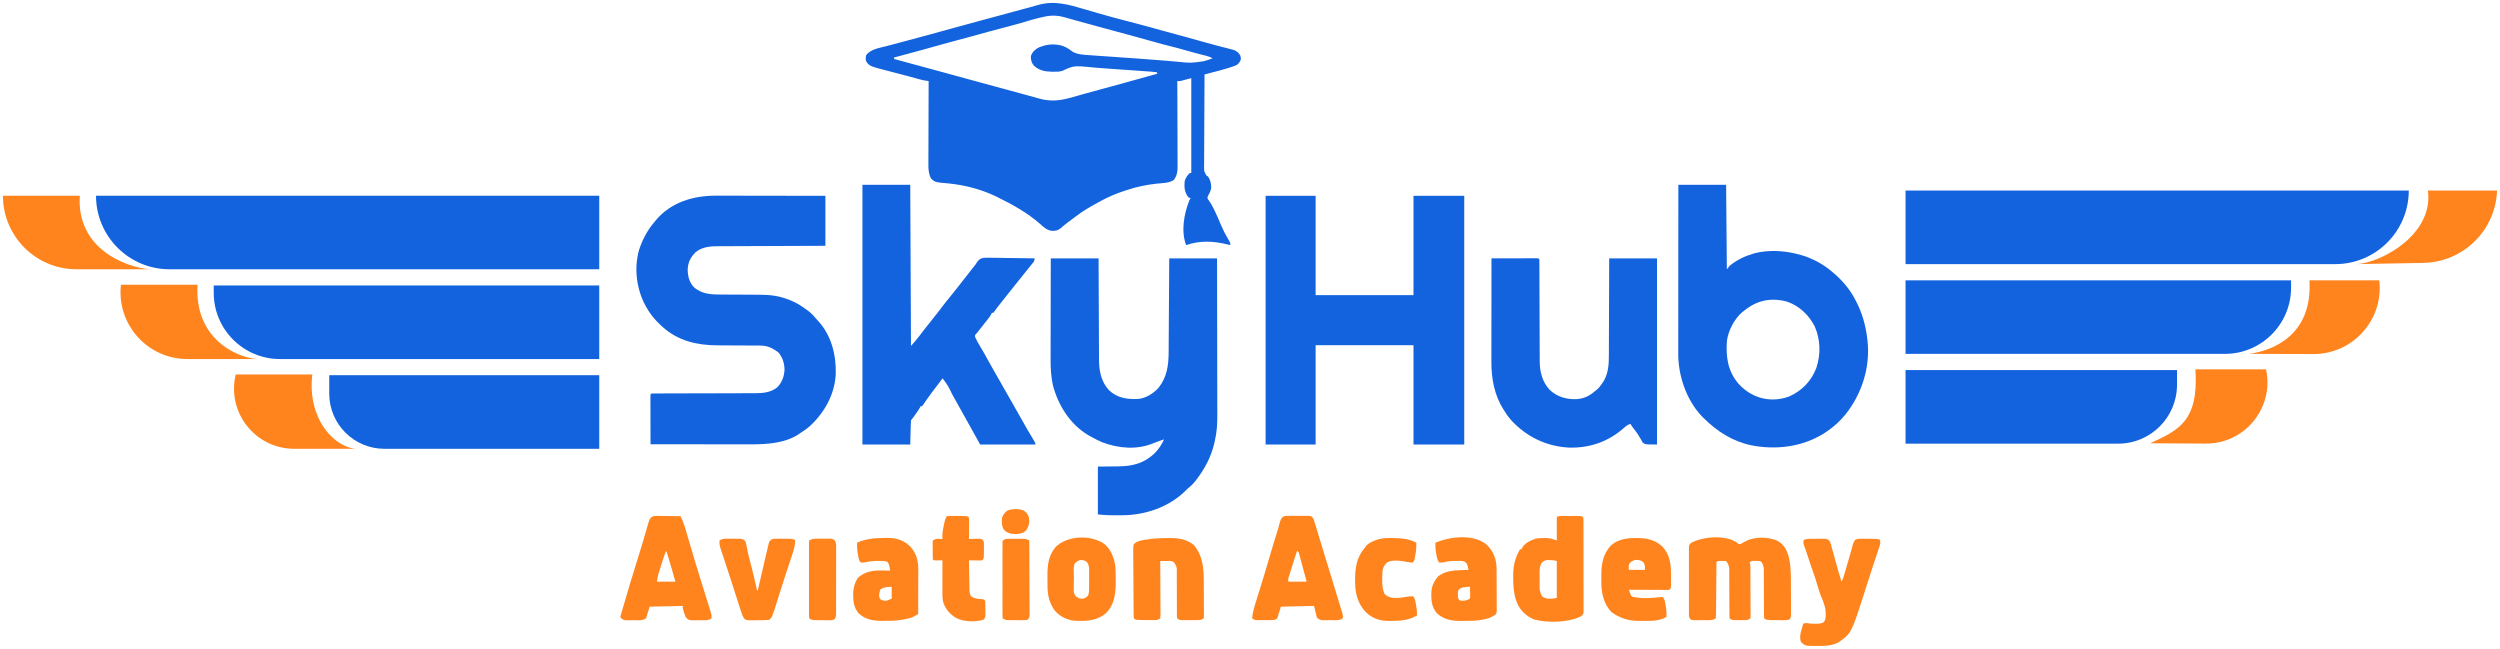 <svg width="3398" height="882" viewBox="0 0 3398 882" fill="none" xmlns="http://www.w3.org/2000/svg">
<g filter="url(#filter0_d_2588_379)">
<path d="M2361.38 733.965C2363.84 735.909 2363.84 735.909 2366.38 735.09C2367.24 734.595 2368.11 734.1 2369 733.59C2370.27 732.912 2371.54 732.247 2372.81 731.59C2373.72 731.095 2373.72 731.095 2374.64 730.59C2386.62 725.505 2402.17 725.866 2414.26 730.273C2422.49 734.23 2426.83 740.153 2430 748.59C2433.86 760.825 2434.17 772.938 2434.2 785.68C2434.21 786.736 2434.21 786.736 2434.21 787.814C2434.23 791.526 2434.24 795.238 2434.24 798.95C2434.25 802.779 2434.27 806.608 2434.3 810.437C2434.32 813.392 2434.32 816.347 2434.32 819.303C2434.33 820.715 2434.33 822.128 2434.35 823.541C2434.36 825.507 2434.36 827.474 2434.36 829.441C2434.36 831.118 2434.36 831.118 2434.37 832.829C2434 835.59 2434 835.59 2432.67 837.451C2429.97 839.29 2427.46 838.961 2424.25 838.953C2423.6 838.954 2422.94 838.954 2422.27 838.955C2420.88 838.952 2419.5 838.943 2418.12 838.926C2416.01 838.902 2413.9 838.906 2411.78 838.912C2401.42 838.869 2401.42 838.869 2398 836.59C2397.62 833.694 2397.62 833.694 2397.62 829.94C2397.61 829.257 2397.6 828.574 2397.6 827.87C2397.59 826.385 2397.59 824.899 2397.59 823.413C2397.59 821.058 2397.58 818.705 2397.56 816.35C2397.52 811.347 2397.51 806.344 2397.5 801.34C2397.49 795.555 2397.47 789.771 2397.42 783.986C2397.41 781.672 2397.41 779.358 2397.42 777.043C2397.41 775.615 2397.4 774.186 2397.38 772.757C2397.38 771.515 2397.38 770.273 2397.38 768.993C2396.96 765.233 2395.97 762.803 2394 759.59C2391.41 758.296 2389.45 758.422 2386.56 758.402C2385.59 758.388 2384.63 758.374 2383.63 758.359C2380.77 758.398 2380.77 758.398 2378 760.59C2378.33 761.58 2378.66 762.57 2379 763.59C2379.11 765.925 2379.15 768.263 2379.16 770.6C2379.17 771.664 2379.17 771.664 2379.18 772.749C2379.19 775.093 2379.2 777.437 2379.2 779.781C2379.21 781.409 2379.21 783.037 2379.22 784.664C2379.23 788.075 2379.24 791.485 2379.24 794.895C2379.25 799.273 2379.27 803.65 2379.3 808.027C2379.32 811.387 2379.32 814.747 2379.32 818.108C2379.33 819.722 2379.33 821.336 2379.35 822.951C2379.36 825.204 2379.36 827.456 2379.36 829.709C2379.36 831.634 2379.36 831.634 2379.37 833.598C2379.25 834.585 2379.13 835.573 2379 836.59C2375.74 838.762 2374.77 838.846 2371 838.856C2369.55 838.859 2369.55 838.859 2368.06 838.863C2367.05 838.856 2366.04 838.848 2365 838.84C2363.99 838.848 2362.98 838.855 2361.94 838.863C2360.97 838.861 2360 838.858 2359 838.856C2358.11 838.853 2357.23 838.851 2356.31 838.849C2354 838.59 2354 838.59 2351 836.59C2350.62 833.694 2350.62 833.694 2350.62 829.94C2350.61 829.257 2350.6 828.574 2350.6 827.87C2350.59 826.385 2350.59 824.899 2350.59 823.413C2350.59 821.058 2350.58 818.705 2350.56 816.35C2350.52 811.347 2350.51 806.344 2350.5 801.34C2350.49 795.555 2350.47 789.771 2350.42 783.986C2350.41 781.672 2350.41 779.358 2350.42 777.043C2350.41 775.615 2350.4 774.186 2350.38 772.757C2350.38 771.515 2350.38 770.273 2350.38 768.993C2349.94 765.072 2348.87 761.459 2346 758.59C2344.38 758.491 2342.75 758.46 2341.13 758.465C2340.24 758.462 2339.36 758.46 2338.45 758.457C2335.86 758.489 2335.86 758.489 2333 759.59C2332.99 760.55 2332.99 761.51 2332.98 762.5C2332.93 771.535 2332.85 780.57 2332.76 789.605C2332.72 794.25 2332.68 798.896 2332.65 803.541C2332.63 808.022 2332.59 812.502 2332.54 816.982C2332.52 818.694 2332.51 820.406 2332.5 822.118C2332.49 824.511 2332.46 826.902 2332.43 829.294C2332.43 830.007 2332.44 830.72 2332.44 831.455C2332.4 833.426 2332.4 833.426 2332 836.59C2327.21 839.781 2321.72 838.923 2316.12 838.906C2314.01 838.902 2311.9 838.926 2309.78 838.951C2308.44 838.953 2307.09 838.954 2305.75 838.953C2304.53 838.956 2303.31 838.959 2302.05 838.962C2299 838.59 2299 838.59 2297.33 837.323C2295.7 835.201 2295.62 834.145 2295.62 831.491C2295.61 830.658 2295.6 829.825 2295.59 828.967C2295.6 828.057 2295.61 827.147 2295.61 826.209C2295.61 825.248 2295.6 824.287 2295.6 823.296C2295.58 820.113 2295.59 816.93 2295.6 813.746C2295.6 811.538 2295.6 809.33 2295.59 807.122C2295.59 802.491 2295.6 797.861 2295.61 793.231C2295.63 787.289 2295.62 781.347 2295.6 775.405C2295.59 770.844 2295.59 766.284 2295.6 761.724C2295.6 759.532 2295.6 757.341 2295.59 755.15C2295.58 752.09 2295.6 749.031 2295.61 745.971C2295.61 745.061 2295.6 744.15 2295.59 743.213C2295.61 741.963 2295.61 741.963 2295.62 740.689C2295.62 739.965 2295.62 739.242 2295.62 738.497C2296.11 736.034 2297.08 735.159 2299 733.59C2315.81 725.076 2345.86 722.621 2361.38 733.965Z" fill="#FF841E"/>
<path d="M894.824 697.201C896.116 697.209 896.116 697.209 897.435 697.218C900.186 697.24 902.936 697.29 905.688 697.341C907.553 697.361 909.418 697.379 911.283 697.396C915.856 697.44 920.428 697.509 925 697.591C927.332 702.145 929.124 706.646 930.625 711.529C931.001 712.735 931.001 712.735 931.385 713.966C934.021 722.501 936.482 731.088 938.957 739.671C942.485 751.903 946.171 764.08 949.956 776.236C951.082 779.853 952.203 783.472 953.324 787.091C957.452 800.416 957.452 800.416 961.609 813.732C961.954 814.832 961.954 814.832 962.306 815.954C962.879 817.779 963.453 819.603 964.027 821.427C967.536 832.84 967.536 832.84 967 836.591C961.94 839.964 956.004 838.96 950.062 838.966C948.774 838.991 947.486 839.015 946.158 839.04C944.921 839.044 943.684 839.048 942.41 839.052C941.277 839.06 940.144 839.068 938.977 839.077C935.348 838.485 934.232 837.454 932 834.591C930.734 831.681 930.734 831.681 929.75 828.529C929.247 826.964 929.247 826.964 928.734 825.368C928 822.591 928 822.591 928 819.591C913.15 819.921 898.3 820.251 883 820.591C881.35 825.871 879.7 831.151 878 836.591C872.94 839.964 867.004 838.96 861.062 838.966C859.774 838.991 858.486 839.015 857.158 839.04C855.921 839.044 854.684 839.048 853.41 839.052C852.277 839.06 851.144 839.068 849.977 839.077C846.403 838.494 845.244 837.357 843 834.591C843.168 834.037 843.336 833.484 843.509 832.913C845.407 826.627 847.238 820.323 849.057 814.013C854.186 796.214 859.587 778.509 865.113 760.829C865.847 758.479 866.58 756.129 867.312 753.779C867.678 752.609 868.044 751.44 868.42 750.235C870.65 743.065 872.807 735.878 874.91 728.669C875.157 727.827 875.403 726.985 875.658 726.117C876.876 721.956 878.086 717.793 879.282 713.625C879.727 712.102 880.172 710.579 880.617 709.056C880.814 708.359 881.01 707.663 881.213 706.945C883.746 698.365 885.965 696.982 894.824 697.201ZM905 745.591C902.298 752.515 900.064 759.553 897.875 766.654C897.515 767.799 897.156 768.944 896.785 770.124C896.441 771.239 896.097 772.353 895.742 773.501C895.431 774.503 895.121 775.505 894.8 776.537C893.937 779.83 893.482 783.221 893 786.591C901.25 786.591 909.5 786.591 918 786.591C916.935 782.841 915.87 779.091 914.802 775.342C914.265 773.457 913.73 771.572 913.195 769.687C910.897 761.623 908.5 753.595 906 745.591C905.67 745.591 905.34 745.591 905 745.591Z" fill="#FF841E"/>
<path d="M1752.5 697.093C1753.33 697.091 1754.16 697.09 1755.02 697.088C1756.78 697.09 1758.54 697.102 1760.3 697.122C1762.99 697.151 1765.68 697.143 1768.38 697.13C1770.08 697.136 1771.79 697.145 1773.5 697.155C1774.31 697.152 1775.11 697.149 1775.94 697.146C1781.58 697.242 1781.58 697.242 1783.68 698.975C1785.38 701.053 1785.96 702.93 1786.73 705.503C1787.05 706.548 1787.37 707.594 1787.7 708.671C1788.05 709.84 1788.39 711.009 1788.75 712.214C1789.34 714.148 1789.92 716.082 1790.51 718.015C1791.18 720.219 1791.84 722.424 1792.5 724.628C1794.16 730.141 1795.85 735.644 1797.54 741.147C1798.17 743.207 1798.8 745.267 1799.44 747.327C1799.91 748.886 1799.91 748.886 1800.4 750.477C1802.03 755.775 1803.65 761.074 1805.27 766.374C1807.33 773.127 1809.39 779.88 1811.46 786.631C1812.46 789.869 1813.45 793.107 1814.44 796.345C1814.88 797.804 1815.33 799.264 1815.78 800.723C1816.99 804.666 1818.19 808.61 1819.38 812.558C1819.82 813.988 1820.26 815.418 1820.69 816.847C1821.4 819.155 1822.11 821.465 1822.8 823.776C1823.02 824.484 1823.24 825.191 1823.47 825.92C1825.56 832.893 1825.56 832.893 1825 836.589C1819.94 839.96 1814 838.916 1808.06 838.901C1806.77 838.917 1805.49 838.934 1804.16 838.95C1802.3 838.951 1802.3 838.951 1800.41 838.952C1798.71 838.957 1798.71 838.957 1796.98 838.961C1794 838.589 1794 838.589 1790 835.589C1788.68 830.309 1787.36 825.029 1786 819.589C1771.15 819.919 1756.3 820.249 1741 820.589C1739.35 825.869 1737.7 831.149 1736 836.589C1732.45 838.955 1730.89 838.846 1726.69 838.855C1725.45 838.857 1724.21 838.86 1722.93 838.862C1721.63 838.855 1720.34 838.847 1719 838.839C1717.05 838.85 1717.05 838.85 1715.07 838.862C1713.83 838.86 1712.59 838.857 1711.31 838.855C1709.61 838.851 1709.61 838.851 1707.86 838.848C1705 838.589 1705 838.589 1702 836.589C1702.48 827.48 1705.4 819.097 1708.12 810.464C1708.63 808.832 1709.14 807.2 1709.64 805.568C1710.64 802.35 1711.64 799.133 1712.65 795.917C1714.31 790.606 1715.94 785.287 1717.56 779.964C1717.96 778.665 1717.96 778.665 1718.36 777.339C1721.22 767.947 1723.96 758.522 1726.72 749.101C1729.41 739.913 1732.15 730.744 1735.09 721.633C1736.92 715.925 1738.53 710.176 1740.04 704.374C1742.43 697.422 1745.49 696.995 1752.5 697.093ZM1763 744.589C1761.29 749.939 1759.59 755.291 1757.89 760.644C1756.74 764.256 1755.59 767.866 1754.42 771.472C1753.97 772.886 1753.52 774.3 1753.06 775.714C1752.66 776.954 1752.26 778.194 1751.85 779.472C1750.83 782.694 1750.83 782.694 1751 786.589C1759.25 786.589 1767.5 786.589 1776 786.589C1775.01 782.959 1774.02 779.329 1773 775.589C1772.34 773.14 1771.68 770.691 1771.03 768.241C1770.51 766.32 1769.99 764.399 1769.47 762.479C1769.11 761.162 1768.76 759.844 1768.4 758.526C1767.89 756.596 1767.36 754.668 1766.84 752.741C1766.53 751.607 1766.23 750.472 1765.91 749.303C1765.19 746.48 1765.19 746.48 1763 744.589Z" fill="#FF841E"/>
<path d="M2131.71 697.405C2133.99 697.403 2136.27 697.385 2138.55 697.366C2139.99 697.363 2141.43 697.361 2142.88 697.36C2144.19 697.356 2145.51 697.352 2146.87 697.347C2150 697.59 2150 697.59 2152 699.59C2152.25 701.874 2152.25 701.874 2152.26 704.784C2152.27 705.885 2152.27 706.985 2152.28 708.119C2152.28 709.332 2152.28 710.545 2152.27 711.795C2152.28 713.068 2152.28 714.342 2152.29 715.653C2152.3 719.151 2152.3 722.649 2152.3 726.147C2152.3 729.065 2152.31 731.982 2152.31 734.9C2152.32 741.782 2152.32 748.664 2152.32 755.546C2152.31 762.651 2152.32 769.756 2152.34 776.861C2152.36 782.956 2152.37 789.051 2152.36 795.146C2152.36 798.789 2152.36 802.431 2152.38 806.074C2152.39 810.135 2152.38 814.195 2152.37 818.256C2152.38 819.467 2152.39 820.678 2152.4 821.926C2152.39 823.029 2152.38 824.133 2152.37 825.27C2152.37 826.23 2152.37 827.191 2152.37 828.181C2151.93 831.047 2151.28 831.859 2149 833.59C2132.07 842.293 2103.33 842.961 2085.31 837.965C2080.19 835.968 2075.98 833.37 2072 829.59C2071.39 829.015 2070.77 828.441 2070.14 827.848C2056.78 814.067 2056.57 793.113 2056.79 775.122C2057.12 763.121 2059.99 753.038 2066 742.59C2066.66 742.59 2067.32 742.59 2068 742.59C2068.27 741.992 2068.53 741.394 2068.81 740.778C2072.65 733.722 2080.48 730.444 2087.76 728.001C2091.22 727.367 2094.68 727.365 2098.19 727.34C2098.9 727.32 2099.62 727.299 2100.36 727.278C2106.53 727.234 2109.68 728.485 2116 730.59C2116 720.03 2116 709.47 2116 698.59C2120.5 696.338 2126.7 697.405 2131.71 697.405ZM2095 761.59C2091.94 767.546 2092.67 774.159 2092.68 780.682C2092.69 782.952 2092.66 785.22 2092.64 787.489C2092.64 788.947 2092.64 790.405 2092.64 791.864C2092.63 793.178 2092.63 794.492 2092.63 795.846C2093.06 800.164 2094 802.763 2096 806.59C2100.71 810.065 2105.38 810.099 2111 809.59C2113.48 809.095 2113.48 809.095 2116 808.59C2116 792.09 2116 775.59 2116 758.59C2112.71 757.493 2110.09 757.353 2106.63 757.278C2105.5 757.24 2104.38 757.203 2103.23 757.165C2099.28 757.686 2097.75 758.74 2095 761.59Z" fill="#FF841E"/>
<path d="M2468.94 728.341C2470.23 728.32 2471.51 728.3 2472.84 728.278C2474.7 728.271 2474.7 728.271 2476.59 728.263C2477.72 728.253 2478.86 728.244 2480.02 728.234C2483.38 728.636 2484.68 729.165 2487 731.591C2488.02 733.849 2488.02 733.849 2488.75 736.501C2489.02 737.482 2489.3 738.463 2489.59 739.474C2489.87 740.523 2490.15 741.572 2490.44 742.653C2490.74 743.73 2491.04 744.807 2491.35 745.916C2492.25 749.138 2493.12 752.364 2494 755.591C2494.69 758.079 2495.38 760.567 2496.07 763.054C2496.48 764.52 2496.88 765.987 2497.29 767.454C2499.06 773.876 2500.99 780.239 2503 786.591C2504.99 783.024 2506.08 779.262 2507.21 775.36C2507.41 774.652 2507.62 773.943 2507.83 773.213C2508.5 770.944 2509.15 768.674 2509.81 766.403C2510.24 764.927 2510.67 763.451 2511.1 761.976C2511.32 761.245 2511.53 760.515 2511.75 759.763C2512.18 758.285 2512.61 756.808 2513.05 755.332C2514.17 751.495 2515.26 747.653 2516.3 743.792C2516.51 743.016 2516.73 742.24 2516.95 741.44C2517.35 739.961 2517.75 738.479 2518.13 736.993C2518.95 734.084 2519.72 731.904 2521.75 729.638C2524.76 728.239 2527.1 728.235 2530.41 728.263C2531.65 728.268 2532.88 728.273 2534.16 728.278C2536.09 728.309 2536.09 728.309 2538.06 728.341C2539.35 728.346 2540.65 728.351 2541.98 728.356C2551.54 728.436 2551.54 728.436 2555 729.591C2556.77 733.925 2554.97 737.648 2553.53 741.853C2553.27 742.667 2553 743.481 2552.72 744.319C2551.85 746.976 2550.95 749.627 2550.06 752.278C2549.45 754.119 2548.84 755.96 2548.23 757.801C2547.03 761.436 2545.83 765.07 2544.62 768.704C2542.67 774.566 2540.8 780.451 2538.94 786.341C2538 789.282 2537.05 792.221 2536.1 795.16C2535.28 797.715 2534.46 800.27 2533.65 802.826C2516.38 856.711 2516.38 856.711 2498.88 869.118C2490.08 873.615 2481.64 874.059 2471.87 873.966C2470.65 873.977 2469.43 873.989 2468.17 874.001C2453.6 873.954 2453.6 873.954 2447.99 868.716C2444.64 861.535 2449.01 850.777 2451 843.591C2454.48 842.721 2456.58 842.665 2460 843.591C2462.31 843.709 2464.62 843.766 2466.94 843.778C2468.14 843.793 2469.35 843.807 2470.59 843.821C2473.93 843.595 2476.09 843.239 2479 841.591C2482.68 836.67 2481.49 829.364 2481 823.591C2479.76 818 2477.97 812.738 2475.61 807.521C2473.25 802.075 2471.7 796.332 2470 790.653C2467.13 781.065 2467.13 781.065 2463.77 771.645C2462.06 767.095 2460.59 762.456 2459.06 757.841C2458.73 756.833 2458.39 755.825 2458.05 754.786C2457.37 752.754 2456.7 750.721 2456.04 748.687C2455.32 746.547 2454.58 744.416 2453.82 742.292C2453.44 741.23 2453.07 740.169 2452.68 739.075C2452.16 737.64 2452.16 737.64 2451.63 736.176C2450.97 733.468 2450.84 732.117 2452 729.591C2457.42 727.784 2463.26 728.363 2468.94 728.341Z" fill="#FF841E"/>
<path d="M2223.25 727.277C2224.27 727.283 2225.29 727.289 2226.34 727.294C2239.06 727.499 2249.6 729.911 2259.26 738.629C2269.92 749.766 2271.35 763.604 2271.26 778.403C2271.25 780.547 2271.26 782.69 2271.27 784.834C2271.27 786.199 2271.27 787.564 2271.27 788.93C2271.26 790.161 2271.26 791.392 2271.26 792.66C2271 795.59 2271 795.59 2269 797.59C2266.67 797.83 2266.67 797.83 2263.72 797.817C2262.62 797.817 2261.52 797.816 2260.39 797.816C2259.19 797.806 2258 797.796 2256.77 797.785C2255.56 797.782 2254.34 797.779 2253.08 797.776C2249.18 797.765 2245.28 797.74 2241.37 797.715C2238.73 797.705 2236.09 797.696 2233.45 797.687C2226.97 797.665 2220.48 797.632 2214 797.59C2214.45 798.896 2214.92 800.198 2215.38 801.5C2215.64 802.226 2215.9 802.952 2216.16 803.699C2216.89 805.735 2216.89 805.735 2218.85 807.027C2231.25 810.178 2244.54 808.826 2257.16 807.613C2258.56 807.602 2258.56 807.602 2260 807.59C2262.78 810.366 2262.96 813.421 2263.62 817.152C2263.76 817.872 2263.89 818.591 2264.02 819.332C2264.92 824.487 2265.28 829.351 2265 834.59C2255.61 840.026 2245.3 839.937 2234.75 839.905C2232.57 839.902 2230.39 839.926 2228.21 839.951C2213.64 840.019 2202.85 836.544 2190.75 828.402C2179.27 816.657 2176.42 801.591 2176.5 785.732C2176.51 785.019 2176.52 784.305 2176.53 783.57C2176.56 781.392 2176.55 779.216 2176.54 777.037C2176.56 762.08 2178.96 749.184 2189.19 737.777C2198.44 729.094 2211.09 727.207 2223.25 727.277ZM2215 761.59C2213.48 764.261 2213.48 764.261 2214 770.59C2221.26 770.59 2228.52 770.59 2236 770.59C2235.65 763.128 2235.65 763.128 2233.06 759.59C2226.96 755.607 2220 756.102 2215 761.59Z" fill="#FF841E"/>
<path d="M1586.94 727.341C1588.14 727.32 1589.33 727.3 1590.57 727.278C1602.17 727.228 1613.57 729.211 1622.69 736.841C1634.65 751.061 1636.16 767.827 1636.2 785.739C1636.21 786.817 1636.21 786.817 1636.21 787.916C1636.23 791.705 1636.24 795.494 1636.24 799.283C1636.25 803.197 1636.27 807.111 1636.3 811.025C1636.32 814.04 1636.32 817.054 1636.32 820.069C1636.33 821.513 1636.33 822.957 1636.35 824.401C1636.36 826.411 1636.36 828.422 1636.36 830.432C1636.36 832.148 1636.36 832.148 1636.37 833.898C1636.25 834.787 1636.12 835.675 1636 836.591C1632.36 839.019 1630.59 838.848 1626.25 838.856C1625.6 838.858 1624.94 838.86 1624.27 838.862C1622.88 838.864 1621.5 838.86 1620.12 838.852C1618.01 838.841 1615.89 838.851 1613.78 838.864C1612.44 838.863 1611.09 838.86 1609.75 838.856C1608.53 838.854 1607.31 838.852 1606.05 838.85C1603 838.591 1603 838.591 1600 836.591C1599.63 833.695 1599.63 833.695 1599.63 829.941C1599.63 829.258 1599.62 828.575 1599.62 827.871C1599.61 826.385 1599.61 824.9 1599.62 823.414C1599.63 821.059 1599.62 818.706 1599.6 816.351C1599.56 809.657 1599.56 802.963 1599.56 796.268C1599.56 792.174 1599.54 788.081 1599.51 783.987C1599.5 781.673 1599.52 779.359 1599.53 777.044C1599.52 775.615 1599.51 774.187 1599.5 772.758C1599.5 771.516 1599.5 770.274 1599.5 768.994C1598.9 764.943 1597.54 762.763 1595 759.591C1591.81 757.997 1588.37 758.489 1584.87 758.528C1583.74 758.535 1583.74 758.535 1582.59 758.542C1580.73 758.554 1578.86 758.572 1577 758.591C1577.01 759.564 1577.01 760.536 1577.02 761.539C1577.08 770.691 1577.13 779.844 1577.16 788.997C1577.17 793.703 1577.19 798.409 1577.23 803.115C1577.26 807.653 1577.28 812.192 1577.28 816.731C1577.29 818.465 1577.3 820.2 1577.32 821.934C1577.34 824.357 1577.34 826.78 1577.34 829.204C1577.35 829.926 1577.36 830.648 1577.37 831.392C1577.36 833.389 1577.36 833.389 1577 836.591C1573.4 838.993 1571.75 838.836 1567.47 838.821C1566.18 838.819 1564.9 838.817 1563.57 838.815C1562.91 838.809 1562.24 838.803 1561.55 838.797C1559.51 838.778 1557.47 838.776 1555.43 838.776C1545.42 838.731 1545.42 838.731 1542 837.591C1540.87 835.333 1540.86 834.087 1540.84 831.581C1540.83 830.742 1540.82 829.904 1540.81 829.04C1540.8 827.658 1540.8 827.658 1540.79 826.248C1540.78 825.278 1540.77 824.309 1540.76 823.31C1540.73 820.094 1540.71 816.878 1540.69 813.661C1540.68 812.565 1540.68 811.468 1540.67 810.339C1540.64 804.537 1540.61 798.736 1540.59 792.935C1540.58 788.126 1540.54 783.317 1540.49 778.507C1540.43 772.708 1540.4 766.91 1540.39 761.111C1540.38 758.898 1540.36 756.685 1540.33 754.472C1540.3 751.378 1540.29 748.287 1540.3 745.193C1540.28 744.275 1540.26 743.358 1540.24 742.412C1540.27 739.993 1540.35 737.923 1541 735.591C1545.14 731.855 1549.36 730.752 1554.75 729.903C1555.73 729.728 1555.73 729.728 1556.73 729.55C1566.78 727.819 1576.75 727.384 1586.94 727.341Z" fill="#FF841E"/>
<path d="M1492 730.589C1492.71 730.856 1493.42 731.123 1494.14 731.398C1502.86 735.148 1508.18 741.853 1511.89 750.39C1512.26 751.446 1512.62 752.501 1513 753.589C1513.26 754.303 1513.52 755.018 1513.79 755.754C1516.42 763.926 1516.49 771.904 1516.45 780.403C1516.44 782.821 1516.47 785.237 1516.5 787.655C1516.56 802.218 1514.67 817.168 1504.38 828.355C1491.95 839.748 1477.69 840.452 1461.59 839.78C1450.84 838.987 1441.14 834.385 1433.97 826.3C1426.5 816.336 1423.87 805.623 1423.8 793.331C1423.79 792.547 1423.79 791.763 1423.78 790.955C1423.77 789.299 1423.76 787.643 1423.76 785.988C1423.75 783.492 1423.72 780.998 1423.69 778.503C1423.59 764.098 1425.2 750.66 1434.97 739.3C1448.92 725.802 1474.35 723.271 1492 730.589ZM1461 761.589C1458.43 766.721 1459.69 774.842 1459.65 780.555C1459.63 782.448 1459.61 784.34 1459.57 786.232C1459.51 788.962 1459.49 791.691 1459.48 794.421C1459.45 795.264 1459.43 796.107 1459.41 796.975C1459.42 801.372 1459.57 803.047 1462.41 806.6C1466.21 809.516 1468.2 809.965 1473 809.589C1475.66 808.379 1477.42 807.407 1479.12 805.013C1480.43 801.413 1480.31 797.843 1480.3 794.062C1480.31 793.236 1480.31 792.41 1480.31 791.559C1480.32 789.815 1480.32 788.071 1480.32 786.327C1480.31 783.664 1480.34 781.003 1480.36 778.341C1480.36 776.644 1480.36 774.947 1480.36 773.249C1480.37 772.456 1480.38 771.664 1480.39 770.847C1480.35 766.275 1479.96 763.297 1477 759.589C1471.11 755.662 1465.77 756.671 1461 761.589Z" fill="#FF841E"/>
<path d="M1202.81 727.153C1203.93 727.131 1205.05 727.109 1206.21 727.086C1218.16 727.117 1228.32 730.152 1237 738.591C1244.82 747.007 1248.13 757.141 1248.11 768.492C1248.11 769.166 1248.11 769.84 1248.11 770.534C1248.11 772.747 1248.11 774.96 1248.1 777.173C1248.1 778.712 1248.09 780.252 1248.09 781.792C1248.09 785.835 1248.08 789.877 1248.07 793.92C1248.06 798.049 1248.05 802.178 1248.05 806.307C1248.04 814.402 1248.02 822.496 1248 830.591C1246.58 831.406 1245.16 832.215 1243.74 833.021C1242.95 833.472 1242.16 833.924 1241.35 834.388C1238.03 836.088 1235.12 836.701 1231.44 837.341C1230.22 837.562 1229 837.784 1227.75 838.012C1225.89 838.299 1225.89 838.299 1224 838.591C1222.8 838.776 1221.6 838.962 1220.36 839.153C1214.51 839.853 1208.63 839.815 1202.75 839.841C1201.02 839.872 1201.02 839.872 1199.26 839.903C1186.98 839.958 1176.27 838.109 1167 829.591C1161.04 822.451 1159.61 814.423 1159.63 805.341C1159.63 804.504 1159.63 803.668 1159.63 802.807C1159.79 794.814 1161.59 788.554 1165.75 781.716C1175.23 772.762 1186.55 771.087 1199.19 771.403C1200.76 771.423 1200.76 771.423 1202.36 771.444C1204.91 771.479 1207.45 771.528 1210 771.591C1209.72 770.151 1209.42 768.714 1209.13 767.278C1208.88 766.077 1208.88 766.077 1208.63 764.852C1208.06 762.338 1208.06 762.338 1206 759.591C1202.14 758.303 1198.47 758.4 1194.44 758.403C1193.63 758.402 1192.82 758.402 1191.98 758.401C1186.84 758.446 1182.04 758.842 1177.04 760.153C1174.61 760.674 1172.48 760.787 1170 760.591C1167.22 757.814 1167.04 754.759 1166.38 751.028C1166.24 750.309 1166.11 749.589 1165.98 748.848C1165.08 743.693 1164.72 738.83 1165 733.591C1177.11 728.05 1189.65 727.293 1202.81 727.153ZM1197.06 796.716C1195.29 799.843 1194.91 803.061 1195 806.591C1195.72 809.628 1195.72 809.628 1198 811.591C1204.55 813.308 1205.47 812.857 1212 809.591C1212 804.311 1212 799.031 1212 793.591C1206.64 793.591 1201.77 793.982 1197.06 796.716Z" fill="#FF841E"/>
<path d="M2021.07 736.683C2029.42 744.933 2033.63 755.037 2034.14 766.796C2034.15 767.947 2034.15 769.097 2034.16 770.282C2034.17 771.593 2034.18 772.904 2034.19 774.255C2034.2 775.673 2034.2 777.09 2034.2 778.507C2034.21 779.586 2034.21 779.586 2034.21 780.686C2034.23 784.482 2034.24 788.279 2034.24 792.076C2034.25 795.997 2034.27 799.917 2034.3 803.838C2034.32 806.857 2034.32 809.876 2034.32 812.894C2034.33 814.341 2034.33 815.787 2034.35 817.233C2034.37 819.25 2034.36 821.268 2034.36 823.286C2034.36 825.007 2034.36 825.007 2034.37 826.763C2034 829.589 2034 829.589 2032.59 831.417C2020.69 840.189 2002.09 839.86 1988.06 839.964C1986.95 839.978 1985.84 839.992 1984.69 840.006C1972.51 839.938 1962.28 837.794 1953 829.589C1946.98 822.337 1945.41 814.493 1945.44 805.339C1945.44 804.417 1945.44 803.494 1945.44 802.543C1945.69 793.103 1948.5 787.007 1954.38 779.589C1963.69 772.493 1973.6 771.307 1985 770.964C1986.06 770.926 1987.12 770.887 1988.22 770.847C1990.81 770.754 1993.4 770.668 1996 770.589C1995.7 769.309 1995.4 768.029 1995.09 766.711C1994.93 765.991 1994.76 765.271 1994.58 764.529C1993.88 762.185 1993 761.003 1991 759.589C1987.72 757.949 1984.1 758.399 1980.5 758.402C1979.28 758.401 1979.28 758.401 1978.03 758.4C1972.87 758.445 1968.06 758.837 1963.04 760.152C1960.58 760.679 1958.51 760.855 1956 760.589C1953.68 757.112 1953.1 753.929 1952.38 749.902C1952.24 749.219 1952.11 748.537 1951.97 747.834C1951.08 743.018 1950.88 738.485 1951 733.589C1971.27 725.223 2003.28 721.303 2021.07 736.683ZM1988.88 794.402C1988.21 794.553 1987.55 794.704 1986.87 794.859C1984.54 795.768 1983.48 796.565 1982 798.589C1981.33 802.311 1981.41 805.858 1982 809.589C1983.86 812.103 1983.86 812.103 1987 812.589C1991.25 812.598 1994.4 811.989 1998 809.589C1998.22 806.801 1998.28 804.243 1998.19 801.464C1998.17 800.71 1998.16 799.956 1998.15 799.179C1998.11 797.316 1998.06 795.453 1998 793.589C1994.82 793.517 1991.97 793.656 1988.88 794.402Z" fill="#FF841E"/>
<path d="M994.937 728.277C996.226 728.261 997.514 728.245 998.842 728.228C1000.7 728.228 1000.7 728.228 1002.59 728.227C1004.29 728.222 1004.29 728.222 1006.02 728.218C1009.35 728.634 1010.69 729.175 1013 731.59C1013.85 733.712 1013.85 733.712 1014.34 736.168C1014.63 737.525 1014.63 737.525 1014.93 738.91C1015.11 739.877 1015.3 740.844 1015.5 741.84C1015.93 743.866 1016.36 745.892 1016.79 747.918C1017.1 749.394 1017.1 749.394 1017.42 750.9C1018.12 754.164 1018.97 757.374 1019.88 760.59C1023.32 773.147 1026.08 785.901 1029 798.59C1029.33 798.59 1029.66 798.59 1030 798.59C1030.35 797.038 1030.35 797.038 1030.72 795.454C1033.25 784.332 1035.82 773.218 1038.41 762.107C1038.96 759.753 1039.51 757.398 1040.05 755.043C1040.95 751.137 1041.88 747.238 1042.81 743.34C1043.08 742.183 1043.34 741.025 1043.62 739.833C1043.87 738.778 1044.13 737.723 1044.39 736.637C1044.61 735.728 1044.82 734.818 1045.05 733.882C1046.25 730.99 1047.23 730.045 1050 728.59C1052.98 728.218 1052.98 728.218 1056.41 728.227C1057.65 728.227 1058.88 728.228 1060.16 728.228C1061.45 728.245 1062.74 728.261 1064.06 728.277C1065.35 728.274 1066.65 728.271 1067.98 728.268C1077.6 728.323 1077.6 728.323 1081 730.59C1080.47 737.155 1079.19 742.867 1077.08 749.09C1076.78 749.988 1076.49 750.885 1076.18 751.81C1075.21 754.74 1074.23 757.665 1073.25 760.59C1071.88 764.719 1070.52 768.85 1069.15 772.98C1068.81 774.027 1068.46 775.073 1068.1 776.151C1065.77 783.214 1063.49 790.292 1061.25 797.387C1060.81 798.785 1060.81 798.785 1060.36 800.211C1059.24 803.785 1058.12 807.36 1057 810.937C1049.26 835.748 1049.26 835.748 1045 838.59C1040.59 839 1036.17 838.961 1031.75 838.96C1029.57 838.965 1027.4 839.001 1025.22 839.039C1023.84 839.045 1022.45 839.049 1021.07 839.051C1019.81 839.059 1018.55 839.067 1017.25 839.076C1014 838.59 1014 838.59 1011.7 836.927C1009.75 834.245 1008.79 831.883 1007.77 828.727C1007.39 827.546 1007 826.366 1006.6 825.15C1006.19 823.859 1005.78 822.568 1005.37 821.277C1004.94 819.925 1004.5 818.574 1004.06 817.223C1002.92 813.704 1001.79 810.181 1000.66 806.656C999.632 803.439 998.589 800.225 997.547 797.012C996.123 792.618 994.706 788.222 993.297 783.824C991.41 777.934 989.498 772.054 987.552 766.183C986.43 762.795 985.313 759.405 984.197 756.015C983.653 754.37 983.106 752.725 982.556 751.081C981.787 748.783 981.029 746.482 980.273 744.18C979.927 743.16 979.927 743.16 979.574 742.119C978.294 738.177 977.485 734.732 978 730.59C983.057 727.219 989 728.263 994.937 728.277Z" fill="#FF841E"/>
<path d="M1287 697.59C1289.77 697.218 1289.77 697.218 1293.25 697.227C1294.5 697.228 1295.75 697.228 1297.03 697.229C1299 697.253 1299 697.253 1301 697.278C1302.31 697.274 1303.62 697.271 1304.97 697.268C1314.73 697.323 1314.73 697.323 1317 699.59C1317.23 702.479 1317.23 702.479 1317.2 706.129C1317.19 707.431 1317.18 708.733 1317.18 710.075C1317.16 711.455 1317.14 712.835 1317.12 714.215C1317.11 715.603 1317.11 716.991 1317.1 718.379C1317.07 721.783 1317.04 725.187 1317 728.59C1318.19 728.555 1319.38 728.521 1320.61 728.485C1322.18 728.457 1323.75 728.429 1325.31 728.403C1326.1 728.378 1326.88 728.352 1327.69 728.326C1328.45 728.317 1329.21 728.307 1329.99 728.297C1331.03 728.274 1331.03 728.274 1332.1 728.25C1334.68 728.713 1335.5 729.442 1337 731.59C1337.37 734.102 1337.37 734.102 1337.36 737.063C1337.36 738.659 1337.36 738.659 1337.36 740.287C1337.35 741.398 1337.33 742.508 1337.31 743.653C1337.32 744.767 1337.32 745.881 1337.32 747.03C1337.27 755.323 1337.27 755.323 1335 757.59C1333.12 757.817 1333.12 757.817 1330.87 757.785C1330.06 757.779 1329.26 757.773 1328.43 757.766C1327.16 757.741 1327.16 757.741 1325.88 757.715C1324.6 757.702 1324.6 757.702 1323.3 757.688C1321.2 757.664 1319.1 757.628 1317 757.59C1317.09 763.926 1317.2 770.261 1317.32 776.597C1317.36 778.752 1317.39 780.907 1317.42 783.062C1317.47 786.16 1317.53 789.258 1317.59 792.356C1317.6 793.319 1317.61 794.283 1317.62 795.276C1317.64 796.177 1317.66 797.077 1317.68 798.005C1317.69 798.796 1317.71 799.586 1317.72 800.401C1318.04 802.876 1318.68 804.476 1320 806.59C1324.65 809.81 1329.12 810.034 1334.61 810.282C1337 810.59 1337 810.59 1339 812.59C1339.45 816.384 1339.32 820.21 1339.31 824.028C1339.33 825.09 1339.34 826.153 1339.36 827.248C1339.36 828.267 1339.36 829.286 1339.36 830.336C1339.37 831.271 1339.37 832.207 1339.37 833.17C1338.93 836.024 1338.29 836.891 1336 838.59C1324.7 841.514 1309.25 841.338 1299 835.59C1290.71 830.482 1285.15 823.845 1282 814.59C1280.68 808.713 1280.87 802.837 1280.9 796.848C1280.9 795.724 1280.91 794.601 1280.91 793.443C1280.91 789.867 1280.92 786.291 1280.94 782.715C1280.94 780.285 1280.95 777.856 1280.95 775.426C1280.96 769.481 1280.98 763.535 1281 757.59C1279.72 757.608 1279.72 757.608 1278.41 757.625C1277.31 757.634 1276.2 757.643 1275.06 757.653C1273.96 757.664 1272.86 757.676 1271.72 757.688C1269 757.59 1269 757.59 1268 756.59C1267.72 752.284 1267.77 747.967 1267.75 743.653C1267.73 742.434 1267.71 741.215 1267.69 739.959C1267.68 738.797 1267.68 737.635 1267.67 736.438C1267.66 735.365 1267.65 734.293 1267.64 733.188C1267.76 732.331 1267.88 731.473 1268 730.59C1271.31 728.381 1272.34 728.365 1276.19 728.465C1277.09 728.483 1277.99 728.501 1278.92 728.52C1279.61 728.543 1280.29 728.566 1281 728.59C1280.96 727.309 1280.92 726.028 1280.88 724.707C1280.88 719.533 1281.76 714.751 1282.88 709.715C1283.05 708.875 1283.22 708.034 1283.4 707.168C1284.22 703.362 1284.8 700.885 1287 697.59Z" fill="#FF841E"/>
<path d="M1889.38 727.277C1890.96 727.283 1890.96 727.283 1892.58 727.288C1903.72 727.441 1915.06 728.131 1925 733.59C1925.32 739.599 1924.71 745.133 1923.63 751.027C1923.44 752.093 1923.44 752.093 1923.24 753.18C1922.25 758.341 1922.25 758.341 1920 760.59C1918.01 760.602 1918.01 760.602 1915.69 760.277C1914.55 760.128 1914.55 760.128 1913.39 759.977C1911.82 759.722 1910.25 759.419 1908.7 759.066C1901.84 757.855 1891.99 756.918 1885.69 760.277C1881.43 763.941 1879.82 767.114 1879 772.59C1878.81 775.986 1878.77 779.376 1878.75 782.777C1878.73 783.673 1878.71 784.568 1878.69 785.49C1878.65 791.824 1879.36 797.766 1882 803.59C1888.36 809.142 1894.92 809.03 1903 808.59C1906.08 808.154 1909.12 807.627 1912.18 807.027C1915.22 806.556 1917.93 806.313 1921 806.59C1923.43 810.232 1923.92 813.675 1924.63 817.902C1924.83 819.023 1924.83 819.023 1925.03 820.166C1925.75 824.358 1926.15 828.319 1926 832.59C1915.01 838.963 1903.77 839.866 1891.31 839.965C1890.27 839.979 1889.22 839.993 1888.15 840.007C1875.24 839.929 1865.29 836.697 1855.96 827.602C1846.46 817.189 1842.43 804.578 1842 790.59C1841.96 789.437 1841.92 788.285 1841.88 787.098C1841.57 769.532 1843.31 754.176 1855 740.59C1855.61 739.745 1856.22 738.901 1856.86 738.031C1859.3 735.244 1861.48 733.999 1864.81 732.402C1865.81 731.914 1866.81 731.425 1867.83 730.922C1875.15 727.843 1881.53 727.236 1889.38 727.277Z" fill="#FF841E"/>
<path d="M1372.5 728.324C1373.78 728.322 1375.06 728.319 1376.38 728.316C1377.38 728.323 1377.38 728.323 1378.4 728.329C1380.43 728.34 1382.46 728.329 1384.49 728.316C1385.77 728.319 1387.05 728.322 1388.37 728.324C1389.55 728.326 1390.72 728.329 1391.93 728.331C1394.93 728.584 1396.42 729.186 1399 730.59C1399.07 744.228 1399.12 757.867 1399.16 771.505C1399.17 777.838 1399.19 784.17 1399.23 790.503C1399.26 796.611 1399.28 802.718 1399.28 808.826C1399.29 811.16 1399.3 813.493 1399.32 815.827C1399.34 819.088 1399.34 822.349 1399.34 825.611C1399.35 826.582 1399.36 827.553 1399.37 828.553C1399.37 829.885 1399.37 829.885 1399.36 831.243C1399.36 832.014 1399.37 832.786 1399.37 833.581C1398.9 836.153 1398.07 837.034 1396 838.59C1392.95 838.962 1392.95 838.962 1389.25 838.953C1388.6 838.954 1387.94 838.954 1387.27 838.955C1385.88 838.952 1384.5 838.943 1383.12 838.926C1381.01 838.902 1378.9 838.905 1376.78 838.912C1366.42 838.869 1366.42 838.869 1363 836.59C1362.62 834.694 1362.62 834.694 1362.62 832.339C1362.61 831.447 1362.6 830.555 1362.59 829.636C1362.6 828.165 1362.6 828.165 1362.61 826.664C1362.61 825.633 1362.6 824.602 1362.6 823.54C1362.58 820.119 1362.59 816.698 1362.6 813.277C1362.6 810.908 1362.6 808.54 1362.59 806.171C1362.59 801.201 1362.6 796.231 1362.61 791.261C1362.63 784.878 1362.62 778.495 1362.6 772.113C1362.59 767.219 1362.59 762.326 1362.6 757.433C1362.6 755.079 1362.6 752.725 1362.59 750.371C1362.58 747.086 1362.6 743.801 1362.61 740.516C1362.61 739.535 1362.6 738.554 1362.59 737.543C1362.6 736.652 1362.61 735.76 1362.62 734.841C1362.62 734.064 1362.62 733.287 1362.62 732.486C1362.75 731.86 1362.87 731.234 1363 730.59C1366.59 728.197 1368.23 728.332 1372.5 728.324Z" fill="#FF841E"/>
<path d="M1115.4 728.219C1117.43 728.214 1119.46 728.178 1121.49 728.14C1122.77 728.136 1124.05 728.132 1125.37 728.128C1126.55 728.12 1127.72 728.112 1128.93 728.104C1132 728.589 1132 728.589 1134.16 730.01C1136.97 733.948 1136.55 737.618 1136.5 742.343C1136.51 743.332 1136.51 744.321 1136.52 745.34C1136.53 748.611 1136.51 751.881 1136.5 755.152C1136.5 757.423 1136.5 759.695 1136.5 761.967C1136.5 766.728 1136.49 771.489 1136.47 776.25C1136.44 782.357 1136.44 788.464 1136.45 794.571C1136.46 799.261 1136.45 803.952 1136.44 808.643C1136.44 810.895 1136.44 813.147 1136.44 815.399C1136.44 818.545 1136.43 821.69 1136.4 824.835C1136.41 825.769 1136.41 826.702 1136.42 827.663C1136.35 833.922 1136.35 833.922 1134.67 837.169C1132.02 839.428 1129.67 839.073 1126.25 839.05C1125.6 839.049 1124.94 839.048 1124.27 839.048C1122.88 839.041 1121.5 839.026 1120.12 839.001C1118.01 838.964 1115.9 838.96 1113.78 838.96C1103.44 838.885 1103.44 838.885 1100 836.589C1099.62 834.693 1099.62 834.693 1099.62 832.338C1099.61 831.446 1099.6 830.555 1099.59 829.636C1099.6 828.165 1099.6 828.165 1099.61 826.664C1099.61 825.633 1099.6 824.602 1099.6 823.539C1099.58 820.118 1099.59 816.698 1099.6 813.277C1099.6 810.908 1099.6 808.539 1099.59 806.17C1099.59 801.2 1099.6 796.23 1099.61 791.26C1099.63 784.877 1099.62 778.495 1099.6 772.112C1099.59 767.219 1099.59 762.326 1099.6 757.433C1099.6 755.079 1099.6 752.724 1099.59 750.37C1099.58 747.085 1099.6 743.8 1099.61 740.515C1099.61 739.534 1099.6 738.553 1099.59 737.543C1099.6 736.651 1099.61 735.759 1099.62 734.841C1099.62 734.063 1099.62 733.286 1099.62 732.485C1099.75 731.86 1099.87 731.234 1100 730.589C1104.74 727.431 1109.82 728.217 1115.4 728.219Z" fill="#FF841E"/>
<path d="M1391.12 689.715C1395.18 692.363 1397.35 694.964 1398.53 699.735C1399.52 706.352 1398.55 711.246 1394.81 716.903C1390.37 721.148 1386.01 721.675 1380.06 721.903C1373.85 721.752 1368.97 720.611 1364.56 716.09C1361.31 710.883 1361.39 705.562 1362 699.59C1363.51 695.249 1365.99 691.917 1370 689.59C1376.26 687.503 1384.87 687.395 1391.12 689.715Z" fill="#FF841E"/>
<path d="M1474.26 8.598C1477.11 9.439 1479.96 10.261 1482.81 11.084C1486.71 12.213 1490.6 13.356 1494.49 14.506C1508.1 18.504 1521.84 22.033 1535.57 25.627C1538.89 26.497 1542.21 27.367 1545.52 28.237C1546.35 28.453 1547.17 28.669 1548.02 28.892C1558.16 31.549 1568.27 34.267 1578.34 37.196C1584.62 39.023 1590.94 40.706 1597.28 42.356C1607.47 45.013 1617.6 47.877 1627.74 50.729C1628.72 51.004 1629.7 51.279 1630.71 51.562C1632.76 52.14 1634.82 52.72 1636.87 53.302C1642.47 54.88 1648.08 56.41 1653.71 57.863C1656.72 58.64 1659.73 59.43 1662.74 60.221C1664.21 60.603 1665.68 60.98 1667.16 61.351C1669.24 61.873 1671.31 62.416 1673.38 62.963C1674.58 63.27 1675.78 63.576 1677.01 63.892C1681.2 65.571 1684.26 67.994 1686.09 72.202C1686.17 72.832 1686.25 73.462 1686.34 74.112C1686.5 75.053 1686.5 75.053 1686.66 76.014C1685.92 79.585 1683.93 81.895 1681.21 84.174C1678.2 85.732 1675.08 86.702 1671.84 87.674C1671.05 87.931 1670.26 88.187 1669.45 88.452C1662.47 90.662 1655.38 92.455 1648.3 94.293C1646.69 94.71 1646.69 94.71 1645.06 95.135C1642.45 95.815 1639.83 96.495 1637.21 97.174C1637.09 114.559 1637.01 131.944 1636.95 149.329C1636.93 157.402 1636.89 165.474 1636.83 173.546C1636.78 180.582 1636.75 187.617 1636.74 194.653C1636.73 198.379 1636.72 202.104 1636.68 205.829C1636.64 209.988 1636.64 214.147 1636.64 218.306C1636.63 219.541 1636.61 220.776 1636.59 222.048C1636.51 228.678 1636.51 228.678 1639.64 234.311C1640.49 234.926 1641.34 235.541 1642.21 236.174C1645.46 241.164 1646.38 246.287 1646.21 252.174C1645.29 256.006 1643.73 259.304 1641.71 262.674C1640.88 265.427 1640.88 265.427 1643.09 268.487C1643.56 269.18 1644.04 269.874 1644.53 270.588C1646.58 273.735 1648.29 277.01 1649.96 280.362C1650.3 281.039 1650.64 281.716 1650.99 282.414C1654.2 288.943 1656.97 295.641 1659.77 302.354C1662.56 308.946 1665.78 315.153 1669.47 321.289C1672.21 325.894 1672.21 325.894 1672.21 329.174C1670.58 328.759 1670.58 328.759 1668.91 328.334C1649.53 323.602 1631.38 322.549 1612.21 329.174C1605.01 310.44 1609.27 287.277 1616.21 269.174C1616.85 267.828 1617.51 266.487 1618.21 265.174C1617.22 264.844 1616.23 264.514 1615.21 264.174C1609.9 256.986 1609.45 250.934 1610.21 242.174C1611.59 237.747 1613.69 234.224 1617.21 231.174C1617.87 231.174 1618.53 231.174 1619.21 231.174C1619.21 188.604 1619.21 146.034 1619.21 102.174C1614.26 103.494 1609.31 104.814 1604.21 106.174C1602.89 106.174 1601.57 106.174 1600.21 106.174C1600.21 106.812 1600.22 107.45 1600.22 108.107C1600.29 123.64 1600.34 139.173 1600.37 154.705C1600.38 162.217 1600.4 169.729 1600.44 177.24C1600.47 183.789 1600.49 190.338 1600.49 196.886C1600.5 200.353 1600.51 203.819 1600.53 207.285C1600.55 211.158 1600.55 215.031 1600.55 218.905C1600.57 220.62 1600.57 220.62 1600.58 222.371C1600.56 229.599 1599.81 234.477 1595.59 240.487C1589.14 245.07 1579.12 244.827 1571.48 245.69C1557.93 247.256 1545.16 249.815 1532.21 254.174C1530.49 254.728 1528.77 255.281 1527.05 255.834C1516.24 259.383 1506.18 263.719 1496.21 269.174C1495.3 269.668 1494.4 270.161 1493.46 270.669C1482.59 276.609 1471.97 282.515 1462.21 290.174C1460.92 291.146 1459.62 292.115 1458.32 293.08C1457.63 293.598 1456.94 294.115 1456.22 294.648C1454.81 295.699 1453.4 296.748 1451.98 297.797C1448.31 300.538 1444.83 303.384 1441.4 306.424C1437.33 309.605 1433.87 310.027 1428.78 309.659C1422.34 308.444 1418.29 304.481 1413.54 300.213C1396.32 285.157 1376.64 274.246 1356.21 264.174C1355.53 263.835 1354.84 263.496 1354.13 263.147C1334.43 253.613 1312.14 247.663 1290.4 245.448C1289.23 245.327 1288.06 245.206 1286.85 245.082C1284.56 244.857 1282.26 244.654 1279.97 244.476C1273.43 243.865 1269.52 243.315 1265.21 238.174C1261.95 231.351 1261.8 225.368 1261.87 217.883C1261.87 216.067 1261.87 216.067 1261.87 214.215C1261.87 210.918 1261.89 207.621 1261.91 204.324C1261.93 200.87 1261.93 197.416 1261.93 193.962C1261.94 187.431 1261.97 180.901 1262 174.371C1262.03 166.932 1262.05 159.493 1262.06 152.054C1262.09 136.76 1262.14 121.467 1262.21 106.174C1261.11 106.022 1260.01 105.87 1258.88 105.713C1255.83 105.264 1253 104.68 1250.04 103.862C1249.06 103.595 1248.08 103.329 1247.08 103.055C1246.03 102.764 1244.98 102.474 1243.9 102.174C1241.59 101.54 1239.27 100.908 1236.96 100.276C1235.72 99.937 1234.48 99.598 1233.2 99.249C1228.95 98.098 1224.69 96.99 1220.43 95.885C1218.93 95.493 1217.43 95.101 1215.92 94.709C1213.72 94.136 1211.52 93.564 1209.32 92.999C1181.7 85.91 1181.7 85.91 1177.21 79.174C1176.45 76.388 1176.58 73.987 1177.21 71.174C1182.8 62.975 1195.37 61.143 1204.42 58.784C1205.57 58.478 1206.72 58.172 1207.9 57.858C1210.35 57.209 1212.79 56.563 1215.24 55.92C1220.35 54.576 1225.45 53.219 1230.56 51.863C1233.07 51.196 1235.58 50.53 1238.09 49.865C1246.56 47.619 1255.02 45.337 1263.46 42.987C1275.06 39.765 1286.66 36.588 1298.27 33.424C1299.21 33.17 1300.14 32.915 1301.1 32.653C1304.92 31.612 1308.74 30.572 1312.56 29.532C1319.17 27.732 1325.77 25.929 1332.38 24.123C1352.45 18.637 1372.53 13.187 1392.64 7.826C1394.24 7.401 1395.83 6.975 1397.42 6.549C1398.18 6.347 1398.94 6.145 1399.72 5.937C1403.21 5.005 1406.68 4.047 1410.14 3.004C1432.67 -3.767 1452.44 2.14 1474.26 8.598ZM1413.84 19.924C1412.8 20.177 1411.77 20.43 1410.7 20.69C1405.45 21.996 1400.27 23.442 1395.1 25.067C1388.63 27.07 1382.12 28.868 1375.57 30.6C1374.41 30.911 1373.24 31.221 1372.04 31.541C1368.35 32.526 1364.65 33.506 1360.96 34.487C1356.12 35.773 1351.28 37.06 1346.45 38.35C1345.26 38.667 1344.07 38.983 1342.85 39.31C1333.77 41.739 1324.71 44.245 1315.67 46.807C1308.07 48.958 1300.43 50.971 1292.77 52.922C1286.68 54.474 1280.63 56.188 1274.59 57.928C1262.4 61.436 1250.15 64.747 1237.9 68.049C1235.68 68.648 1233.47 69.247 1231.25 69.846C1225.9 71.29 1220.56 72.733 1215.21 74.174C1215.21 74.834 1215.21 75.494 1215.21 76.174C1216.3 76.466 1217.39 76.757 1218.52 77.057C1240.77 83.007 1263.01 89.012 1285.21 95.174C1301.24 99.617 1317.28 104.014 1333.33 108.342C1343.94 111.201 1354.54 114.078 1365.13 116.971C1366.35 117.302 1367.56 117.633 1368.8 117.973C1375.96 119.928 1383.12 121.885 1390.28 123.843C1393.56 124.739 1396.85 125.628 1400.13 126.517C1403.97 127.556 1407.8 128.627 1411.62 129.734C1428.94 134.688 1441.63 132.738 1458.71 127.799C1460.66 127.248 1462.62 126.699 1464.57 126.152C1468.54 125.038 1472.51 123.917 1476.48 122.79C1484.08 120.637 1491.72 118.585 1499.36 116.539C1503.14 115.526 1506.91 114.505 1510.69 113.483C1511.77 113.19 1511.77 113.19 1512.88 112.892C1533.02 107.44 1553.12 101.821 1573.21 96.174C1572.88 95.514 1572.55 94.854 1572.21 94.174C1569.79 93.812 1567.45 93.584 1565.01 93.428C1564.26 93.373 1563.5 93.317 1562.72 93.26C1560.21 93.076 1557.69 92.907 1555.17 92.737C1553.41 92.611 1551.64 92.484 1549.88 92.356C1545.21 92.02 1540.55 91.695 1535.88 91.372C1528.49 90.86 1521.11 90.33 1513.73 89.803C1511.05 89.612 1508.38 89.424 1505.71 89.236C1495.72 88.527 1485.74 87.77 1475.78 86.733C1467.63 85.914 1460.08 85.273 1452.4 88.549C1451.34 88.99 1450.28 89.431 1449.19 89.885C1447.41 90.656 1445.64 91.457 1443.9 92.319C1439.95 93.577 1436.15 93.514 1432.02 93.487C1430.75 93.479 1430.75 93.479 1429.45 93.472C1420.17 93.298 1412.19 91.682 1405.21 85.174C1402.12 81.366 1400.8 77.076 1401.21 72.174C1403.26 66.325 1407.09 62.889 1412.56 60.209C1421.46 56.731 1429.8 55.385 1439.21 57.174C1440.03 57.328 1440.85 57.481 1441.7 57.639C1448.09 59.198 1452.76 62.364 1457.96 66.334C1464.72 70.159 1472.85 70.481 1480.49 70.98C1481.36 71.043 1482.23 71.105 1483.13 71.169C1485.99 71.372 1488.86 71.566 1491.72 71.76C1493.76 71.904 1495.81 72.049 1497.86 72.194C1503.26 72.576 1508.66 72.951 1514.07 73.323C1522.54 73.909 1531.02 74.502 1539.49 75.1C1541.6 75.248 1543.71 75.397 1545.82 75.545C1557.79 76.385 1569.76 77.281 1581.71 78.292C1582.81 78.385 1583.91 78.478 1585.04 78.574C1590.28 79.019 1595.52 79.472 1600.77 79.936C1618.29 81.743 1618.29 81.743 1635.59 79.299C1636.26 79.125 1636.93 78.951 1637.62 78.772C1641.26 77.806 1644.75 76.658 1648.21 75.174C1645.36 73.639 1642.67 72.664 1639.53 71.877C1638.61 71.644 1637.69 71.41 1636.75 71.17C1635.77 70.924 1634.79 70.678 1633.77 70.424C1625.99 68.437 1618.24 66.36 1610.52 64.112C1603.78 62.154 1597.03 60.34 1590.21 58.674C1583.69 57.077 1577.22 55.361 1570.77 53.487C1561.26 50.726 1551.71 48.123 1542.15 45.549C1538.94 44.685 1535.73 43.82 1532.52 42.956C1531.28 42.621 1531.28 42.621 1530.01 42.28C1519.91 39.556 1509.81 36.804 1499.71 34.049C1498.78 33.795 1497.85 33.541 1496.89 33.28C1487.72 30.78 1478.56 28.275 1469.4 25.741C1468.4 25.463 1468.4 25.463 1467.37 25.18C1464.36 24.346 1461.35 23.511 1458.34 22.672C1456.28 22.102 1454.23 21.537 1452.17 20.978C1450.16 20.433 1448.16 19.871 1446.16 19.296C1434.65 16.131 1425.31 16.971 1413.84 19.924Z" fill="#1363DF"/>
<path d="M1720.21 262.174C1742.65 262.174 1765.09 262.174 1788.21 262.174C1788.21 306.724 1788.21 351.274 1788.21 397.174C1832.1 397.174 1875.99 397.174 1921.21 397.174C1921.21 352.624 1921.21 308.074 1921.21 262.174C1943.98 262.174 1966.75 262.174 1990.21 262.174C1990.21 373.714 1990.21 485.254 1990.21 600.174C1967.44 600.174 1944.67 600.174 1921.21 600.174C1921.21 555.624 1921.21 511.074 1921.21 465.174C1877.32 465.174 1833.43 465.174 1788.21 465.174C1788.21 509.724 1788.21 554.274 1788.21 600.174C1765.77 600.174 1743.33 600.174 1720.21 600.174C1720.21 488.634 1720.21 377.094 1720.21 262.174Z" fill="#1363DF"/>
<path d="M973.694 261.947C975.319 261.948 976.945 261.947 978.57 261.946C982.942 261.946 987.313 261.957 991.685 261.971C996.269 261.984 1000.85 261.985 1005.44 261.988C1014.1 261.994 1022.76 262.01 1031.42 262.03C1041.29 262.053 1051.16 262.064 1061.03 262.074C1081.31 262.094 1101.6 262.131 1121.88 262.174C1121.88 284.591 1121.88 307.008 1121.88 330.105C1117.12 330.119 1112.36 330.134 1107.46 330.149C1091.74 330.199 1076.01 330.266 1060.29 330.34C1050.75 330.385 1041.22 330.425 1031.68 330.451C1023.37 330.474 1015.06 330.507 1006.75 330.553C1002.35 330.577 997.948 330.596 993.549 330.602C989.403 330.608 985.257 330.628 981.111 330.659C979.595 330.667 978.079 330.671 976.563 330.669C965.128 330.66 954.226 331.47 945.108 339.096C938.176 346.378 935.033 352.862 934.684 362.884C934.903 371.767 937.009 379.943 943.298 386.485C954.996 396.572 968.425 396.326 983.086 396.342C985.734 396.346 988.382 396.363 991.03 396.383C998.549 396.438 1006.07 396.469 1013.59 396.494C1018.21 396.51 1022.84 396.54 1027.46 396.578C1029.21 396.59 1030.95 396.596 1032.7 396.596C1046.95 396.597 1059.74 398.223 1073.07 403.717C1074.34 404.236 1074.34 404.236 1075.64 404.765C1082.72 407.742 1088.78 411.381 1094.92 416.017C1095.66 416.53 1096.4 417.042 1097.17 417.571C1101.46 420.584 1104.84 423.932 1108.19 427.962C1109.28 429.263 1110.4 430.535 1111.57 431.763C1129.7 450.982 1136.69 478.118 1135.95 503.919C1134.78 531.777 1120.72 556.766 1100.58 575.381C1096.93 578.601 1093.04 581.278 1088.92 583.846C1088.32 584.279 1087.72 584.712 1087.1 585.158C1067.91 598.507 1042.92 600.004 1020.47 599.944C1018.97 599.943 1017.47 599.944 1015.98 599.944C1011.96 599.944 1007.94 599.938 1003.92 599.931C999.703 599.925 995.485 599.925 991.268 599.923C983.303 599.92 975.338 599.912 967.373 599.902C958.296 599.891 949.22 599.885 940.143 599.88C921.491 599.87 902.839 599.853 884.187 599.83C884.163 590.99 884.146 582.151 884.135 573.311C884.13 569.206 884.122 565.102 884.111 560.998C884.1 557.04 884.094 553.083 884.092 549.125C884.09 547.612 884.086 546.099 884.081 544.586C884.074 542.473 884.073 540.361 884.073 538.249C884.071 537.044 884.069 535.84 884.066 534.598C884.187 531.899 884.187 531.899 885.185 530.9C887.158 530.8 889.133 530.771 891.108 530.769C893.04 530.763 893.04 530.763 895.011 530.757C896.452 530.758 897.893 530.758 899.335 530.759C900.842 530.756 902.349 530.752 903.857 530.748C907.112 530.74 910.368 530.735 913.624 530.732C918.778 530.726 923.933 530.71 929.088 530.691C930.853 530.684 932.617 530.678 934.382 530.672C935.266 530.668 936.15 530.665 937.061 530.662C949.065 530.62 961.07 530.587 973.074 530.575C981.165 530.566 989.256 530.544 997.347 530.505C1001.63 530.486 1005.91 530.473 1010.19 530.478C1014.22 530.483 1018.26 530.469 1022.29 530.441C1023.76 530.435 1025.24 530.434 1026.71 530.442C1037.43 530.489 1047.68 529.318 1056.4 522.518C1062.94 515.781 1065.95 507.415 1066.33 498.184C1066.18 489.87 1063.54 481.246 1057.96 474.957C1049.98 469.04 1043.13 465.66 1033.09 465.696C1032.32 465.69 1031.55 465.685 1030.76 465.68C1029.09 465.67 1027.43 465.664 1025.76 465.662C1023.11 465.658 1020.46 465.641 1017.81 465.621C1010.26 465.566 1002.72 465.535 995.182 465.511C990.558 465.495 985.934 465.464 981.31 465.426C979.566 465.415 977.823 465.408 976.08 465.408C947.862 465.406 921.58 459.533 900.166 439.993C899.66 439.535 899.155 439.077 898.634 438.605C890.283 430.945 883.639 422.967 878.194 413.02C877.835 412.366 877.476 411.712 877.106 411.038C864.988 388.435 861.554 360.312 868.687 335.435C873.201 321.784 879.832 309.067 889.18 298.137C889.789 297.369 890.398 296.6 891.025 295.808C911.633 270.819 942.444 261.793 973.694 261.947Z" fill="#1363DF"/>
<path d="M2281.21 247.174C2302.64 247.174 2324.06 247.174 2346.14 247.174C2346.47 285.082 2346.8 322.99 2347.14 362.047C2348.46 360.399 2349.77 358.751 2351.13 357.053C2360.58 349.559 2370.57 344.499 2382.1 341.07C2383.2 340.732 2384.31 340.393 2385.45 340.044C2403.37 335.565 2424.19 336.542 2442.03 341.07C2443.31 341.387 2444.59 341.704 2445.9 342.03C2462.54 346.517 2477.99 354.763 2490.97 366.043C2491.51 366.498 2492.05 366.954 2492.6 367.423C2504.1 377.243 2513.8 388.617 2520.94 402.003C2521.25 402.577 2521.56 403.151 2521.88 403.742C2530.98 420.712 2535.87 438.076 2538.11 457.192C2538.23 458.253 2538.23 458.253 2538.36 459.335C2542.22 495.498 2530.52 531.74 2507.96 559.829C2500.88 568.419 2493.12 575.461 2483.98 581.804C2482.48 582.851 2482.48 582.851 2480.94 583.919C2451.22 603.304 2414.65 608.057 2380.2 601.227C2354.58 595.815 2333.4 582.096 2315.17 563.824C2314.48 563.141 2313.78 562.457 2313.07 561.752C2292.16 539.606 2280.99 506.859 2281.09 476.847C2281.09 475.861 2281.09 474.875 2281.09 473.86C2281.09 470.571 2281.09 467.283 2281.1 463.995C2281.1 461.632 2281.1 459.269 2281.1 456.906C2281.1 450.5 2281.1 444.095 2281.11 437.689C2281.12 431.671 2281.12 425.652 2281.12 419.633C2281.12 407.715 2281.13 395.798 2281.14 383.88C2281.14 372.307 2281.15 360.734 2281.16 349.161C2281.16 348.447 2281.16 347.733 2281.16 346.997C2281.16 343.415 2281.16 339.833 2281.16 336.251C2281.17 306.559 2281.19 276.866 2281.21 247.174ZM2371.11 417.985C2370.12 418.706 2369.13 419.427 2368.11 420.17C2357.3 429.432 2348.78 445.825 2347.14 459.939C2345.83 481.741 2348.45 500.536 2363.02 517.629C2369.01 524.038 2375.15 529.101 2383.1 532.858C2383.88 533.228 2384.66 533.598 2385.46 533.978C2400.29 540.445 2416.91 540.558 2431.98 534.794C2449.39 526.999 2461.91 513.968 2468.75 496.149C2474.91 477.729 2474.4 457.894 2466.72 439.969C2458.73 424.302 2445.77 411.759 2429.04 405.999C2407.65 400.258 2388.38 403.842 2371.11 417.985Z" fill="#1363DF"/>
<path d="M1428.21 347.174C1449.66 347.174 1471.11 347.174 1493.21 347.174C1493.25 357.851 1493.29 368.528 1493.32 379.529C1493.35 386.306 1493.39 393.083 1493.42 399.859C1493.47 410.608 1493.53 421.357 1493.56 432.106C1493.58 439.936 1493.61 447.766 1493.66 455.596C1493.68 459.737 1493.7 463.878 1493.71 468.02C1493.71 471.928 1493.73 475.835 1493.77 479.743C1493.77 481.168 1493.78 482.593 1493.78 484.018C1493.76 499.871 1496.45 514.591 1507.52 526.615C1518.61 536.853 1531.73 538.855 1546.3 538.301C1557.09 537.583 1567.34 531.028 1574.59 523.236C1586.35 508.273 1588.33 492.598 1588.42 474.209C1588.43 472.818 1588.44 471.428 1588.45 470.037C1588.47 466.288 1588.49 462.539 1588.51 458.789C1588.54 454.862 1588.56 450.934 1588.59 447.006C1588.64 439.58 1588.69 432.153 1588.73 424.727C1588.79 414.683 1588.85 404.64 1588.92 394.597C1589.02 378.789 1589.12 362.981 1589.21 347.174C1610.66 347.174 1632.11 347.174 1654.21 347.174C1654.28 376.457 1654.33 405.74 1654.36 435.023C1654.37 438.487 1654.37 441.952 1654.38 445.416C1654.38 446.106 1654.38 446.795 1654.38 447.506C1654.39 458.643 1654.41 469.781 1654.44 480.918C1654.47 492.363 1654.49 503.808 1654.49 515.253C1654.5 521.674 1654.51 528.095 1654.53 534.517C1654.55 540.571 1654.55 546.625 1654.55 552.679C1654.55 554.891 1654.56 557.103 1654.57 559.315C1654.63 571.665 1654.08 583.13 1651.21 595.174C1650.91 596.493 1650.6 597.812 1650.3 599.13C1645.95 617.488 1637.03 633.96 1625.52 648.799C1625.08 649.367 1624.65 649.935 1624.19 650.52C1621.21 654.246 1617.93 657.159 1614.21 660.174C1613.38 661.005 1612.55 661.837 1611.69 662.693C1589.4 684.981 1556.75 696.231 1525.67 696.312C1524.27 696.311 1522.87 696.308 1521.46 696.304C1519.35 696.299 1517.23 696.304 1515.11 696.311C1513.73 696.31 1512.35 696.309 1510.97 696.307C1509.74 696.306 1508.52 696.304 1507.25 696.303C1502.23 696.142 1497.22 695.629 1492.21 695.174C1492.21 673.724 1492.21 652.274 1492.21 630.174C1513.9 629.924 1513.9 629.924 1520.66 629.876C1540.08 629.616 1555.22 625.564 1569.7 611.83C1574.93 606.299 1579.1 600.124 1582.21 593.174C1577.28 594.73 1572.5 596.444 1567.72 598.431C1545.36 607.677 1520.69 605.599 1498.21 597.174C1492.7 594.85 1487.43 592.094 1482.21 589.174C1481.21 588.618 1480.22 588.063 1479.19 587.49C1454.3 572.622 1438.14 546.799 1431 519.189C1428.64 507.954 1427.92 496.904 1427.98 485.448C1427.98 483.928 1427.98 482.409 1427.98 480.89C1427.98 476.812 1427.99 472.735 1428.01 468.657C1428.02 464.379 1428.02 460.1 1428.02 455.821C1428.03 447.74 1428.05 439.658 1428.07 431.577C1428.09 422.367 1428.1 413.158 1428.11 403.949C1428.13 385.024 1428.17 366.099 1428.21 347.174Z" fill="#1363DF"/>
<path d="M1172.21 247.174C1193.66 247.174 1215.11 247.174 1237.21 247.174C1237.54 319.444 1237.87 391.714 1238.21 466.174C1243.52 460.175 1243.52 460.175 1248.52 453.986C1249.1 453.231 1249.69 452.476 1250.29 451.697C1251.66 449.891 1253.04 448.083 1254.42 446.275C1259.11 440.138 1263.88 434.089 1268.77 428.111C1273.27 422.612 1277.6 417.025 1281.83 411.311C1285.29 406.748 1288.92 402.325 1292.55 397.889C1295.9 393.796 1299.2 389.678 1302.42 385.49C1305.22 381.872 1308.05 378.283 1310.87 374.69C1313.3 371.614 1315.71 368.533 1318.12 365.443C1318.59 364.833 1319.07 364.222 1319.56 363.593C1320.46 362.444 1321.35 361.295 1322.24 360.144C1323.07 359.085 1323.91 358.04 1324.77 357.008C1326.26 355.196 1326.26 355.196 1327.42 353.124C1330.03 349.24 1331.99 347.422 1336.66 346.472C1341.06 346.142 1345.46 346.274 1349.86 346.393C1351.49 346.408 1353.12 346.419 1354.74 346.427C1359.01 346.457 1363.27 346.536 1367.53 346.625C1371.89 346.707 1376.25 346.743 1380.6 346.783C1389.14 346.869 1397.68 347.005 1406.21 347.174C1406.21 350.936 1405.28 351.644 1402.9 354.486C1399.55 358.549 1396.26 362.645 1393.02 366.799C1388.44 372.657 1383.76 378.435 1379.06 384.198C1375 389.186 1371 394.222 1367.04 399.291C1364.33 402.754 1361.6 406.191 1358.84 409.611C1356.55 412.442 1354.39 415.302 1352.34 418.299C1351.63 419.248 1350.93 420.196 1350.21 421.174C1349.55 421.174 1348.89 421.174 1348.21 421.174C1347.81 422.044 1347.81 422.044 1347.39 422.932C1346.2 425.2 1344.87 427.043 1343.27 429.049C1342.66 429.824 1342.05 430.598 1341.42 431.396C1340.69 432.313 1339.96 433.23 1339.21 434.174C1337.78 435.985 1336.36 437.797 1334.94 439.61C1333.97 440.841 1333 442.071 1332.03 443.3C1330.75 444.922 1329.48 446.548 1328.21 448.174C1327.57 448.848 1326.92 449.522 1326.26 450.217C1324.92 452.22 1324.92 452.22 1325.73 454.912C1327.55 458.91 1329.68 462.613 1331.96 466.361C1335.34 471.958 1338.57 477.609 1341.68 483.36C1344.18 487.953 1346.76 492.5 1349.34 497.049C1349.9 498.041 1350.46 499.032 1351.04 500.054C1356.73 510.11 1362.47 520.144 1368.21 530.174C1379.76 550.351 1379.76 550.351 1384.71 559.174C1388.25 565.48 1391.82 571.768 1395.4 578.049C1395.89 578.905 1396.37 579.761 1396.88 580.643C1399.86 585.869 1402.93 591.031 1406.1 596.147C1407.21 598.174 1407.21 598.174 1407.21 600.174C1382.46 600.174 1357.71 600.174 1332.21 600.174C1322.21 582.174 1322.21 582.174 1318.27 575.072C1309.85 559.9 1309.85 559.9 1301.36 544.769C1299 540.582 1296.66 536.381 1294.34 532.174C1288.68 520.501 1288.68 520.501 1281.21 510.174C1276.44 516.247 1271.78 522.39 1267.21 528.611C1266.3 529.85 1266.3 529.85 1265.36 531.115C1261.61 536.221 1257.94 541.365 1254.45 546.654C1254.04 547.156 1253.63 547.657 1253.21 548.174C1252.55 548.174 1251.89 548.174 1251.21 548.174C1250.99 548.686 1250.76 549.197 1250.53 549.725C1248.69 553.148 1246.42 556.216 1244.15 559.361C1243.69 560.003 1243.23 560.644 1242.76 561.305C1239.37 566.019 1239.37 566.019 1238.21 567.174C1238.05 569.62 1237.95 572.041 1237.89 574.49C1237.88 575.138 1237.86 575.786 1237.84 576.453C1237.77 578.881 1237.71 581.309 1237.65 583.736C1237.5 589.161 1237.36 594.585 1237.21 600.174C1215.76 600.174 1194.31 600.174 1172.21 600.174C1172.21 483.684 1172.21 367.194 1172.21 247.174Z" fill="#1363DF"/>
<path d="M2027.21 347.174C2035.54 347.151 2043.87 347.133 2052.19 347.122C2056.06 347.117 2059.93 347.11 2063.79 347.099C2067.52 347.088 2071.25 347.082 2074.98 347.079C2076.4 347.077 2077.83 347.074 2079.25 347.068C2081.24 347.061 2083.23 347.061 2085.22 347.06C2086.36 347.058 2087.49 347.056 2088.66 347.054C2091.21 347.174 2091.21 347.174 2092.21 348.174C2092.31 350.1 2092.34 352.03 2092.35 353.959C2092.35 355.217 2092.36 356.474 2092.37 357.77C2092.37 359.177 2092.37 360.583 2092.37 361.99C2092.37 363.462 2092.38 364.933 2092.38 366.405C2092.4 369.583 2092.4 372.761 2092.41 375.939C2092.42 380.97 2092.44 386.001 2092.46 391.032C2092.53 405.341 2092.58 419.651 2092.61 433.96C2092.63 441.857 2092.66 449.753 2092.7 457.65C2092.72 461.827 2092.74 466.005 2092.74 470.183C2092.74 474.12 2092.76 478.057 2092.78 481.995C2092.79 483.434 2092.79 484.873 2092.79 486.312C2092.76 501.049 2096.11 514.986 2106.52 526.111C2117.17 535.67 2129.17 539.032 2143.27 538.522C2152.79 537.682 2160.06 534.378 2167.21 528.174C2168.18 527.419 2169.15 526.663 2170.15 525.885C2173.31 523.241 2175.62 520.193 2177.84 516.736C2178.57 515.645 2179.31 514.553 2180.06 513.428C2185.86 503.037 2186.8 491.648 2186.76 479.999C2186.77 478.538 2186.78 477.078 2186.79 475.618C2186.82 471.702 2186.82 467.786 2186.82 463.869C2186.82 459.758 2186.85 455.648 2186.87 451.537C2186.91 443.775 2186.93 436.012 2186.94 428.249C2186.96 417.744 2187.01 407.24 2187.06 396.735C2187.14 380.214 2187.17 363.694 2187.21 347.174C2208.66 347.174 2230.11 347.174 2252.21 347.174C2252.21 430.664 2252.21 514.154 2252.21 600.174C2236.21 600.174 2236.21 600.174 2232.78 597.533C2231.7 595.804 2231.7 595.804 2230.77 593.924C2230.01 592.641 2229.24 591.36 2228.47 590.08C2227.92 589.104 2227.92 589.104 2227.36 588.108C2225.53 585.026 2223.35 582.245 2221.15 579.424C2217.32 574.389 2217.32 574.389 2216.21 572.174C2212.58 573.194 2210.27 574.881 2207.52 577.361C2186.32 596.405 2160.11 605.376 2131.82 604.331C2100.97 602.479 2074.47 589.37 2053.66 566.817C2050.44 563.177 2047.76 559.305 2045.21 555.174C2044.45 554.031 2044.45 554.031 2043.68 552.865C2031.2 533.439 2027.04 510.62 2027.1 487.945C2027.1 486.407 2027.1 484.869 2027.1 483.331C2027.1 479.175 2027.1 475.018 2027.11 470.862C2027.12 466.511 2027.12 462.16 2027.12 457.809C2027.12 449.579 2027.13 441.349 2027.14 433.118C2027.15 423.744 2027.16 414.371 2027.16 404.997C2027.17 385.723 2027.19 366.448 2027.21 347.174Z" fill="#1363DF"/>
<path d="M130.5 262H814.5V362H230.5C175.272 362 130.5 317.228 130.5 262Z" fill="#1363DF"/>
<path d="M108.5 262H4C4 317.228 48.772 362 104 362H203.5C170.167 359.167 103.7 333.6 108.5 262Z" fill="#FF841E"/>
<path d="M2984 498H3080C3091.29 550.082 3051.43 599.218 2998.14 598.921L2922.5 598.5C2960.5 581 2988.75 568.869 2984 498Z" fill="#FF841E"/>
<path d="M268.5 383H164.391C158.318 436.849 200.45 484 254.64 484H349C318.355 481.18 264.087 454.251 268.5 383Z" fill="#FF841E"/>
<path d="M3139 377H3233.93C3240.09 430.494 3198.18 477.375 3144.34 477.232L3056.5 477C3088 473 3143.5 452.5 3139 377Z" fill="#FF841E"/>
<path d="M424.5 505H320.391C307.962 556.466 346.958 606 399.903 606H483.5C452.855 603.18 417.5 564 424.5 505Z" fill="#FF841E"/>
<path d="M3300 255H3394C3392.04 309.133 3348.11 352.295 3293.95 353.312L3204 355C3239.14 352.208 3308.03 313.416 3300 255Z" fill="#FF841E"/>
<path d="M290.5 384H814.5V484H380.5C330.794 484 290.5 443.706 290.5 394V384Z" fill="#1363DF"/>
<path d="M447.5 506H814.5V606H522.5C481.079 606 447.5 572.421 447.5 531V506Z" fill="#1363DF"/>
<path d="M2590 255H3274C3274 310.228 3229.23 355 3174 355H2590V255Z" fill="#1363DF"/>
<path d="M2590 377H3114V387C3114 436.706 3073.71 477 3024 477H2590V377Z" fill="#1363DF"/>
<path d="M2590 499H2959V519C2959 563.183 2923.18 599 2879 599H2590V499Z" fill="#1363DF"/>
</g>
<defs>
<filter id="filter0_d_2588_379" x="0" y="0" width="3398" height="882" filterUnits="userSpaceOnUse" color-interpolation-filters="sRGB">
<feFlood flood-opacity="0" result="BackgroundImageFix"/>
<feColorMatrix in="SourceAlpha" type="matrix" values="0 0 0 0 0 0 0 0 0 0 0 0 0 0 0 0 0 0 127 0" result="hardAlpha"/>
<feOffset dy="4"/>
<feGaussianBlur stdDeviation="2"/>
<feComposite in2="hardAlpha" operator="out"/>
<feColorMatrix type="matrix" values="0 0 0 0 0 0 0 0 0 0 0 0 0 0 0 0 0 0 0.25 0"/>
<feBlend mode="normal" in2="BackgroundImageFix" result="effect1_dropShadow_2588_379"/>
<feBlend mode="normal" in="SourceGraphic" in2="effect1_dropShadow_2588_379" result="shape"/>
</filter>
</defs>
</svg>
